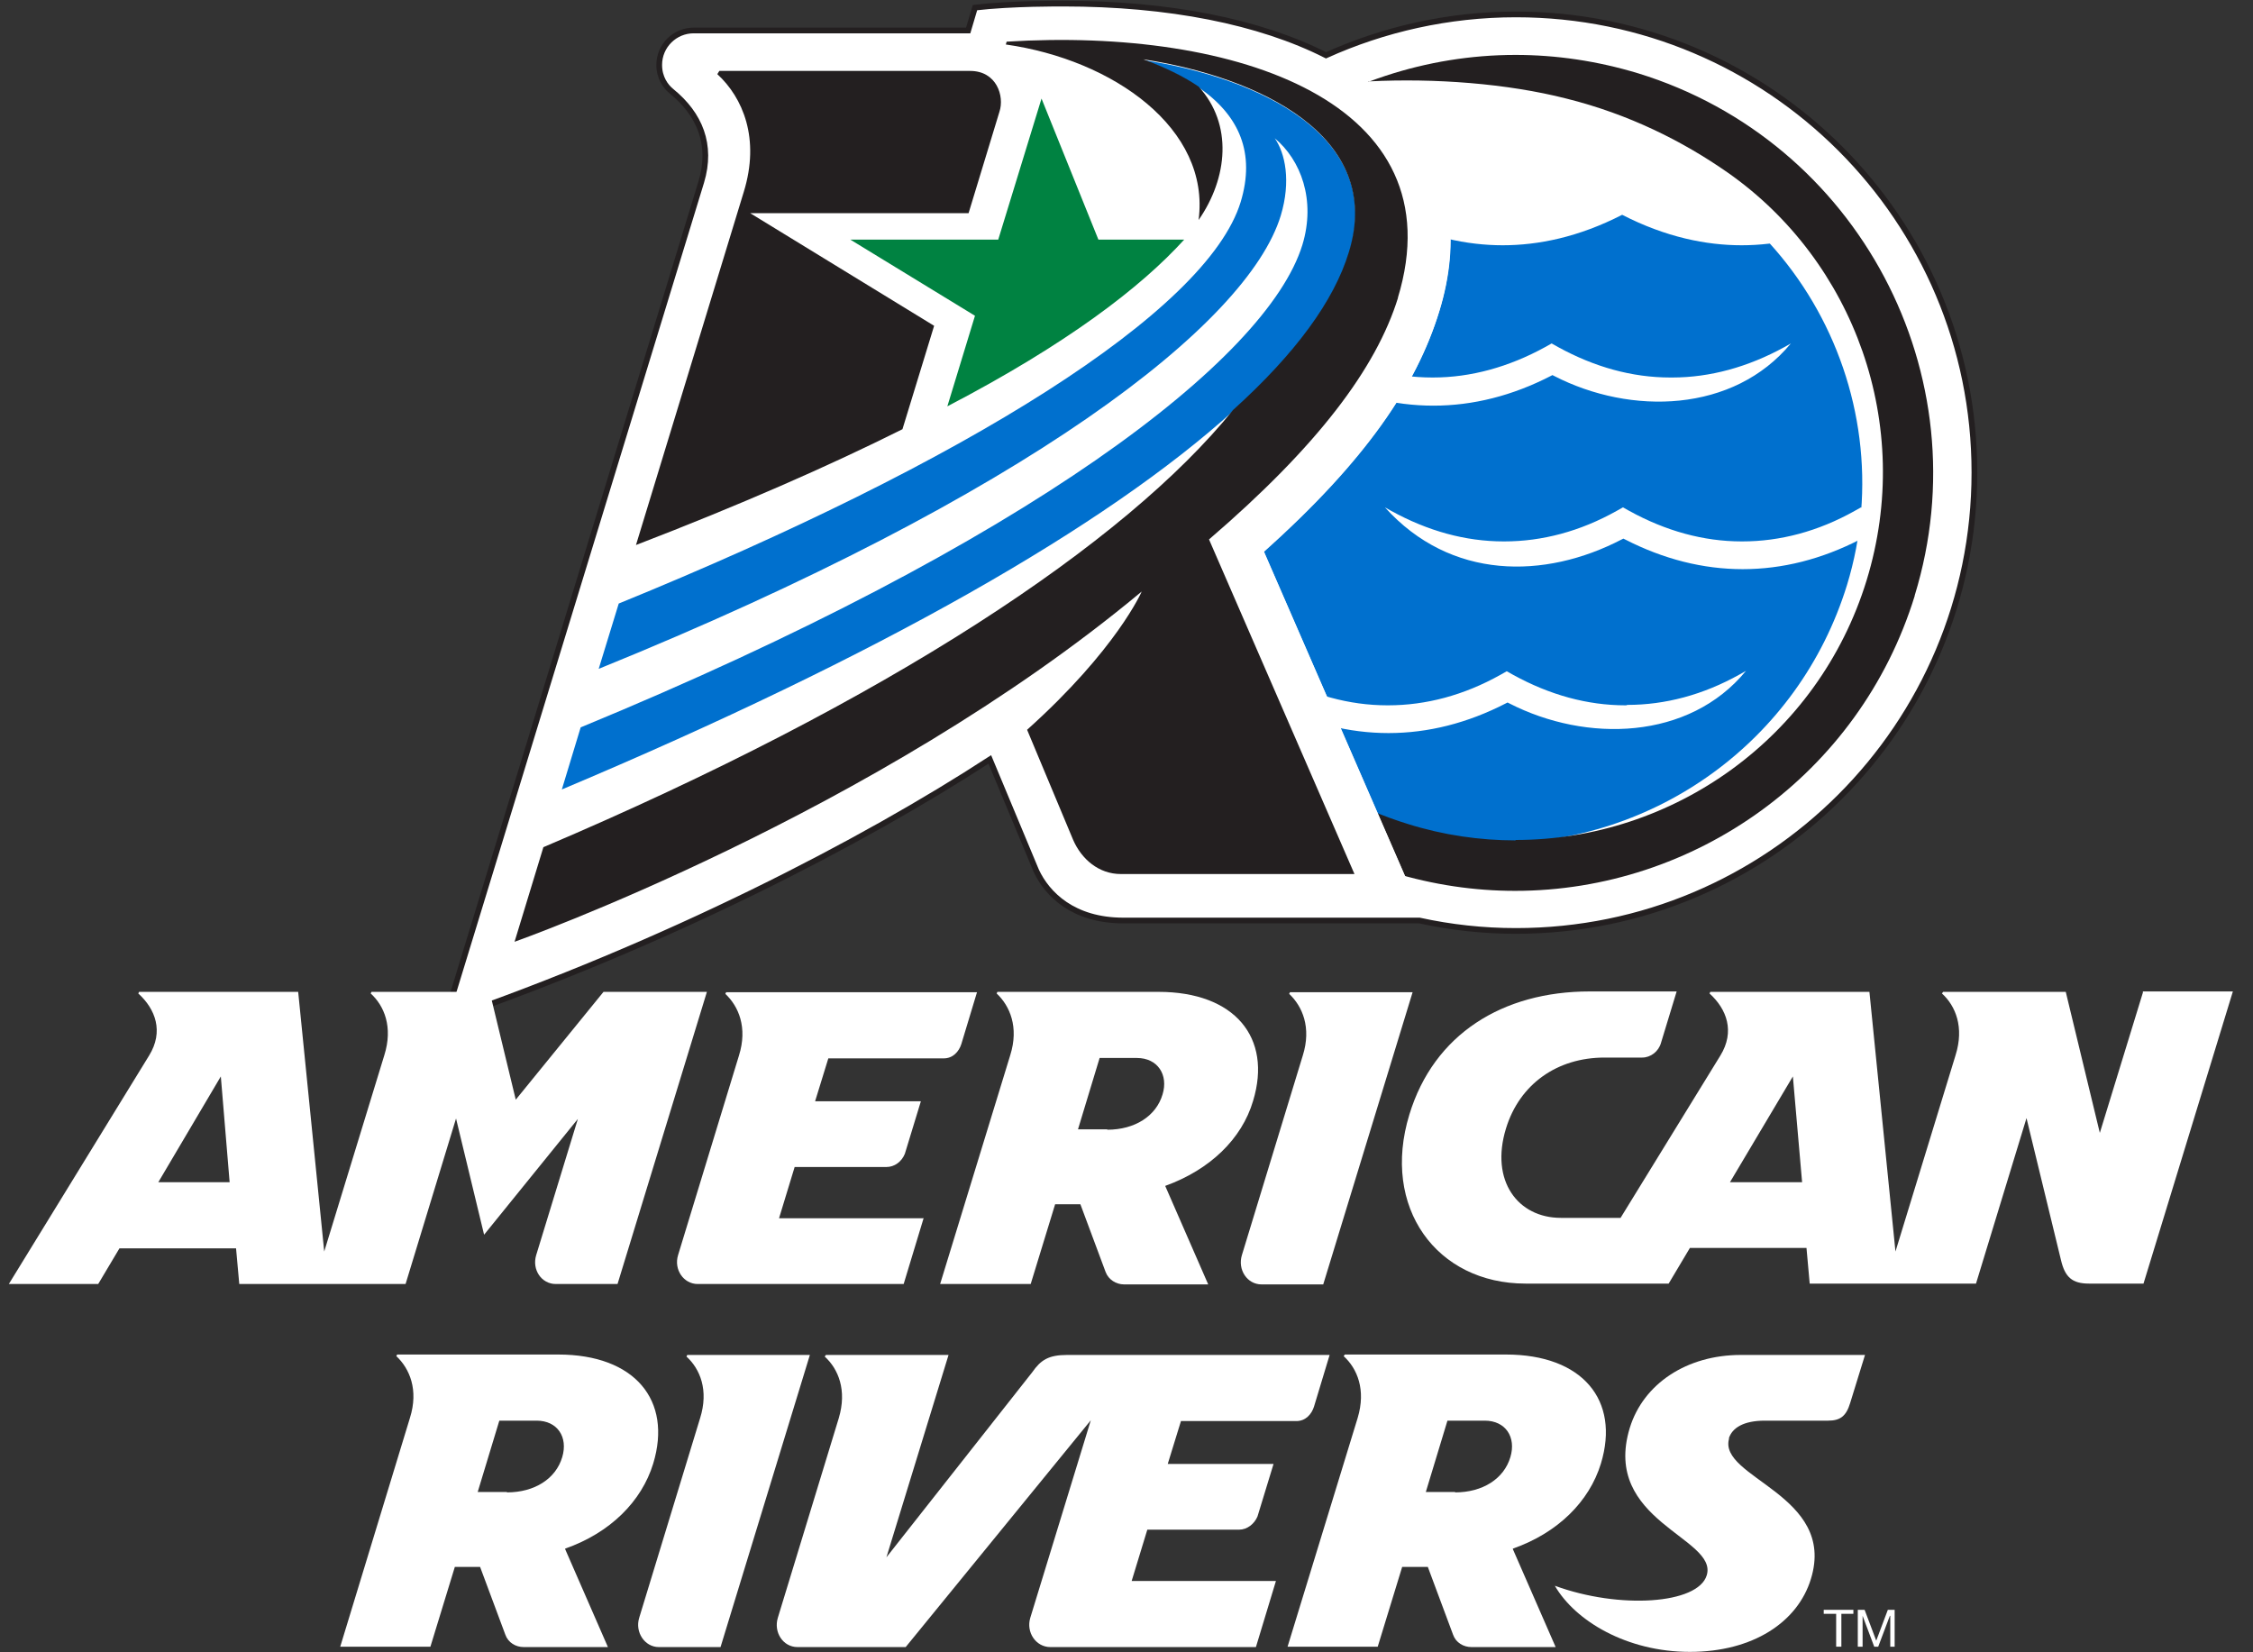 <svg width="75" height="55" viewBox="0 0 75 55" fill="none" xmlns="http://www.w3.org/2000/svg">
<rect x="0" y="0" width="75" height="55" fill="#333333" stroke="none"/>
<g clip-path="url(#clip0_15379_40284)">
<path d="M50.465 0.48C48.211 0.48 46.063 0.974 44.142 1.841C41.928 0.72 38.913 0.12 35.391 0.12C35.391 0.12 33.684 0.107 32.456 0.253L32.23 1.014H23.092C22.465 1.014 21.945 1.521 21.945 2.161C21.945 2.588 22.158 2.881 22.358 3.041C23.305 3.802 23.719 4.816 23.345 6.056L14.808 33.963C22.185 31.415 28.708 28.04 32.95 25.279L34.497 28.987C34.858 29.761 35.725 30.641 37.379 30.641H47.237C48.277 30.868 49.358 30.988 50.452 30.988C58.883 30.988 65.713 24.158 65.713 15.727C65.713 7.297 58.896 0.48 50.465 0.48Z" fill="white"/>
<path d="M46.276 27.533C47.464 27.893 48.664 28.067 49.852 28.067C55.054 28.067 59.87 24.705 61.484 19.476C63.458 13.046 59.55 5.776 52.226 4.415C50.999 4.189 51.026 3.735 49.852 3.735C49.385 3.482 48.944 3.281 48.504 3.135C45.129 3.508 42.154 5.202 40.1 7.684C39.313 9.178 38.686 10.832 38.233 12.339C36.258 18.756 39.873 25.572 46.29 27.547" fill="#0070CE"/>
<path d="M60.056 15.234C60.056 21.877 54.667 27.267 48.024 27.267C41.381 27.267 35.992 21.877 35.992 15.234C35.992 8.591 41.301 2.868 47.944 2.868C49.211 2.868 50.519 3.402 51.666 3.762C56.535 5.296 60.056 9.858 60.056 15.234Z" fill="#0070CE"/>
<path d="M59.016 3.975L54.987 2.388L51.146 3.042L46.397 2.161L43.942 6.417C48.718 9.071 52.826 6.51 52.826 6.51C57.922 9.325 61.844 6.283 61.844 6.283L59.029 3.975H59.016Z" fill="white"/>
<path d="M54.133 23.478H54.107C52.84 23.478 51.586 23.131 50.372 22.464L50.158 22.344L49.945 22.464C48.731 23.144 47.464 23.478 46.21 23.478H46.183C44.916 23.478 43.662 23.131 42.448 22.464L42.234 22.344L42.021 22.464C40.834 23.118 39.62 23.465 38.393 23.478V24.412C39.673 24.385 40.941 24.051 42.194 23.411L42.248 23.384L42.301 23.411C44.876 24.732 47.57 24.732 50.132 23.411L50.185 23.384L50.238 23.411C52.813 24.732 56.228 24.638 58.122 22.331L57.909 22.451C56.695 23.131 55.428 23.464 54.174 23.464" fill="white"/>
<path d="M55.628 12.566H55.601C54.334 12.566 53.08 12.219 51.866 11.552L51.652 11.432L51.439 11.552C50.225 12.219 48.958 12.566 47.704 12.566H47.677C46.41 12.566 45.156 12.219 43.942 11.552L43.729 11.432L43.515 11.552C42.328 12.206 41.114 12.553 39.887 12.566V13.5C41.167 13.486 42.435 13.153 43.689 12.513L43.742 12.486L43.795 12.513C46.37 13.833 49.065 13.833 51.626 12.513L51.679 12.486L51.733 12.513C54.294 13.833 57.709 13.74 59.616 11.432L59.403 11.552C58.189 12.219 56.922 12.566 55.668 12.566" fill="white"/>
<path d="M62.164 17.008L61.951 16.888L61.737 17.008C60.523 17.689 59.256 18.022 58.002 18.022H57.975C56.708 18.022 55.454 17.675 54.24 17.008L54.027 16.888L53.813 17.008C52.599 17.689 51.332 18.022 50.078 18.022H50.052C48.784 18.022 47.53 17.675 46.316 17.008L46.103 16.888C48.291 19.316 51.426 19.289 53.987 17.955L54.04 17.929L54.094 17.955C56.668 19.276 59.363 19.276 61.924 17.955L61.977 17.929L62.031 17.955C62.658 18.276 63.298 18.529 63.952 18.689C64.045 18.396 64.125 18.089 64.192 17.795C63.525 17.622 62.844 17.355 62.191 16.995" fill="white"/>
<path d="M61.671 5.99C60.31 6.737 59.056 6.99 57.976 6.99C56.895 6.99 55.641 6.737 54.281 5.99L54 5.843L53.72 5.99C52.359 6.737 51.106 6.99 50.025 6.99C48.944 6.99 47.691 6.737 46.33 5.99L46.05 5.843L45.77 5.99C44.409 6.737 43.155 6.99 42.075 6.99C40.994 6.99 39.74 6.737 38.379 5.99L38.099 5.843L37.819 5.99C36.459 6.737 35.205 6.99 34.124 6.99V8.164C35.298 8.164 36.645 7.897 38.099 7.15C39.553 7.897 40.901 8.164 42.075 8.164C43.248 8.164 44.596 7.897 46.05 7.15C47.504 7.897 48.851 8.164 50.025 8.164C51.199 8.164 52.546 7.897 54 7.15C55.454 7.897 56.802 8.164 57.976 8.164C59.15 8.164 60.497 7.897 61.951 7.15C62.244 7.31 62.538 7.444 62.831 7.55C62.498 7.003 62.124 6.47 61.724 5.963L61.684 5.99H61.671Z" fill="white"/>
<path d="M63.738 19.823C65.993 12.486 61.857 4.696 54.534 2.441C53.173 2.028 51.799 1.828 50.452 1.828C44.502 1.828 38.993 5.683 37.152 11.659C34.898 18.983 39.033 26.786 46.356 29.041C47.717 29.454 49.078 29.654 50.438 29.654C56.388 29.654 61.897 25.799 63.738 19.836M50.452 27.974C49.265 27.974 48.051 27.8 46.863 27.427C40.407 25.439 36.792 18.609 38.766 12.153C39.927 8.364 41.914 2.895 45.596 2.708C47.757 2.601 50.158 2.775 52.146 3.282C54.227 3.802 56.014 4.696 57.522 5.75C61.724 8.698 63.725 14.14 62.138 19.316C60.523 24.572 55.681 27.96 50.452 27.96" fill="#231F20"/>
<path d="M41.421 29.881L47.424 30.668L42.074 18.369C45.463 15.341 47.157 12.833 47.904 10.378C48.624 8.03 48.291 5.909 47.037 4.215C46.557 3.561 45.916 2.974 45.169 2.468C42.901 0.96 38.859 8.617 34.764 8.617C34.764 8.617 33.91 13.353 32.67 13.513L38.819 12.326H29.682C22.452 1.027 39.767 29.881 41.421 29.881Z" fill="white"/>
<path d="M14.808 33.976C22.185 31.428 28.708 28.053 32.95 25.292L34.497 29.001C34.844 29.774 35.725 30.655 37.379 30.655H47.424L42.074 18.355C45.463 15.314 47.157 12.819 47.917 10.352C48.638 8.004 48.304 5.883 47.05 4.189C45.116 1.574 40.861 0.12 35.391 0.12C35.391 0.12 33.684 0.107 32.456 0.253L32.23 1.014H23.092C22.465 1.014 21.945 1.534 21.945 2.161C21.945 2.588 22.158 2.881 22.358 3.041C23.292 3.802 23.719 4.829 23.345 6.056L14.808 33.963V33.976Z" fill="white"/>
<path d="M38.059 2.001C38.779 2.254 39.393 2.561 39.9 2.908C41.261 3.842 41.794 5.096 41.301 6.723C40.18 10.378 32.123 15.394 20.597 20.09L19.93 22.264C34.137 16.501 41.528 10.805 42.635 7.177C42.982 6.03 42.782 5.096 42.435 4.602C43.302 5.323 43.809 6.657 43.355 8.151C42.181 11.966 34.217 18.075 19.33 24.212L18.703 26.279C29.308 21.811 36.819 17.515 41.061 13.673C43.115 11.806 44.422 10.045 44.916 8.417C46.103 4.536 41.901 2.588 38.072 2.001" fill="#0070CE"/>
<path d="M46.53 9.925C48.517 3.415 41.181 0.907 33.51 1.387L33.483 1.481C37.059 1.988 40.3 4.282 39.9 7.324C40.874 5.923 41.047 4.135 39.9 2.882C39.393 2.535 38.779 2.241 38.059 1.974C41.888 2.561 46.09 4.522 44.902 8.391C44.409 10.018 43.115 11.779 41.047 13.647C37.459 18.089 29.548 23.331 18.089 28.2L17.129 31.349C17.129 31.349 29.108 27.107 38.006 19.69C38.006 19.69 37.179 21.611 34.191 24.292L35.725 27.96C36.005 28.601 36.578 29.094 37.312 29.094H45.089L40.247 17.956C43.849 14.861 45.809 12.273 46.543 9.898" fill="#231F20"/>
<path d="M32.296 2.361H23.946L23.879 2.468C24.733 3.255 25.306 4.615 24.759 6.389L21.171 18.142C24.639 16.808 27.587 15.514 30.042 14.287L31.096 10.845L24.973 7.096H32.243L33.27 3.721C33.444 3.201 33.177 2.361 32.296 2.361Z" fill="#231F20"/>
<path d="M31.536 13.526C35.525 11.445 37.979 9.564 39.42 7.977H36.565L34.671 3.281L33.23 7.977H28.308L32.456 10.511L31.536 13.526Z" fill="#008241"/>
<path d="M50.465 0.48C48.211 0.48 46.063 0.974 44.142 1.841C41.928 0.72 38.913 0.12 35.391 0.12C35.391 0.12 33.684 0.107 32.456 0.253L32.23 1.014H23.092C22.465 1.014 21.945 1.521 21.945 2.161C21.945 2.588 22.158 2.881 22.358 3.041C23.292 3.802 23.719 4.816 23.345 6.056L14.808 33.963C22.185 31.415 28.708 28.04 32.95 25.279L34.497 28.987C34.858 29.761 35.725 30.641 37.392 30.641H47.25C48.291 30.868 49.358 30.988 50.465 30.988C58.896 30.988 65.726 24.158 65.726 15.727C65.726 7.297 58.896 0.48 50.465 0.48Z" stroke="#231F20" stroke-width="0.19" stroke-miterlimit="10"/>
<path d="M43.368 35.137L41.341 41.78C41.194 42.26 41.514 42.754 41.995 42.754H44.049L47.024 33.029H42.942L42.915 33.083C43.355 33.496 43.662 34.203 43.368 35.137Z" fill="white"/>
<path d="M30.736 40.553H25.933L26.453 38.846H29.508C29.775 38.846 30.015 38.672 30.122 38.405L30.655 36.658H27.134L27.574 35.23H31.416C31.723 35.23 31.923 35.004 32.003 34.75L32.523 33.029H24.172L24.146 33.083C24.586 33.496 24.893 34.203 24.599 35.137L22.572 41.78C22.425 42.26 22.758 42.741 23.225 42.741H30.082L30.749 40.54L30.736 40.553Z" fill="white"/>
<path d="M38.793 39.473C40.274 38.939 41.341 37.912 41.714 36.645C42.355 34.537 41.101 33.016 38.566 33.016H33.203L33.177 33.069C33.617 33.483 33.924 34.19 33.63 35.124L31.296 42.741H34.311L35.124 40.086H35.965L36.805 42.341C36.899 42.594 37.152 42.754 37.419 42.754H40.22L38.793 39.486V39.473ZM36.859 37.592H35.885L36.605 35.217H37.846C38.539 35.217 38.9 35.778 38.7 36.431C38.486 37.151 37.779 37.605 36.859 37.605" fill="white"/>
<path d="M20.09 33.016L17.169 36.605L16.302 33.016H12.367L12.34 33.069C12.794 33.483 13.087 34.19 12.794 35.124L10.793 41.66L9.926 33.016H4.63L4.603 33.069C5.177 33.59 5.457 34.337 4.963 35.137L0.294 42.741H3.269L3.976 41.554H7.858L7.965 42.741H13.501L15.181 37.231L16.115 41.1L19.237 37.245L17.849 41.78C17.703 42.261 18.023 42.741 18.503 42.741H20.557L23.532 33.016H20.104H20.09ZM5.27 39.352L7.351 35.831L7.644 39.352H5.257H5.27Z" fill="white"/>
<path d="M71.342 33.016L69.901 37.711L68.767 33.016H64.685L64.645 33.069C65.099 33.483 65.392 34.19 65.099 35.123L63.098 41.66L62.231 33.016H56.935L56.908 33.069C57.482 33.589 57.762 34.336 57.269 35.137L53.947 40.539H51.959C50.532 40.539 49.598 39.312 50.132 37.565C50.585 36.084 51.839 35.203 53.413 35.203H54.667C54.947 35.203 55.214 35.003 55.294 34.71L55.814 33.002H52.92C50.012 33.002 47.73 34.43 46.917 37.098C45.97 40.193 47.824 42.727 50.785 42.727H55.548L56.255 41.54H60.136L60.243 42.727H65.779L67.46 37.218L68.607 41.94C68.741 42.514 68.981 42.727 69.541 42.727H71.355L74.33 33.002H71.315L71.342 33.016ZM57.589 39.352L59.683 35.831L59.99 39.352H57.602H57.589Z" fill="white"/>
<path d="M22.878 45.102L22.852 45.155C23.305 45.569 23.599 46.276 23.305 47.209L21.278 53.852C21.131 54.333 21.464 54.826 21.931 54.826H23.986L26.96 45.102H22.878Z" fill="white"/>
<path d="M42.475 52.625H37.672L38.193 50.918H41.247C41.514 50.918 41.754 50.731 41.861 50.477L42.395 48.73H38.873L39.313 47.303H43.155C43.462 47.303 43.662 47.076 43.742 46.822L44.262 45.102H35.525C34.898 45.102 34.644 45.275 34.364 45.675L29.508 51.838L31.576 45.102H27.494L27.454 45.155C27.908 45.569 28.201 46.276 27.921 47.209L25.893 53.852C25.747 54.333 26.067 54.826 26.547 54.826H30.149L36.312 47.276L34.297 53.852C34.151 54.333 34.484 54.826 34.964 54.826H41.808L42.475 52.625Z" fill="white"/>
<path d="M57.548 47.89C57.655 47.529 58.042 47.289 58.749 47.289H60.857C61.257 47.289 61.457 47.142 61.59 46.702L62.084 45.102H57.949C56.148 45.102 54.707 46.062 54.254 47.529C53.306 50.638 57.202 51.184 56.815 52.438C56.521 53.399 53.907 53.572 51.759 52.785C52.439 53.959 54.16 54.986 56.255 54.986C58.349 54.986 59.843 53.999 60.283 52.559C61.15 49.744 57.162 49.197 57.562 47.876" fill="white"/>
<path d="M50.372 51.545C51.853 51.025 52.906 49.984 53.293 48.717C53.934 46.609 52.68 45.088 50.132 45.088H44.769L44.729 45.142C45.183 45.555 45.476 46.262 45.196 47.196L42.862 54.813H45.863L46.677 52.158H47.531L48.371 54.413C48.464 54.68 48.718 54.826 48.984 54.826H51.786L50.358 51.558L50.372 51.545ZM48.438 49.664H47.464L48.184 47.289H49.425C50.118 47.289 50.479 47.836 50.279 48.503C50.065 49.224 49.358 49.677 48.438 49.677" fill="white"/>
<path d="M18.823 51.545C20.304 51.025 21.358 49.984 21.745 48.717C22.385 46.609 21.131 45.088 18.583 45.088H13.22L13.194 45.142C13.634 45.555 13.941 46.262 13.647 47.196L11.326 54.813H14.328L15.141 52.158H15.982L16.822 54.413C16.916 54.68 17.169 54.826 17.436 54.826H20.237L18.81 51.558L18.823 51.545ZM16.875 49.664H15.902L16.622 47.289H17.863C18.556 47.289 18.916 47.836 18.716 48.503C18.503 49.224 17.796 49.677 16.875 49.677" fill="white"/>
<path d="M60.71 53.719H61.124V54.813H61.297V53.719H61.697V53.586H60.71V53.719Z" fill="white"/>
<path d="M62.458 54.613L62.071 53.586H61.844V54.813H62.004V53.786L62.391 54.813H62.524L62.911 53.786H62.925V54.813H63.071V53.586H62.844L62.458 54.613Z" fill="white"/>
</g>
<defs>
<clipPath id="clip0_15379_40284">
<rect width="74.063" height="55" fill="white" transform="translate(0.294)"/>
</clipPath>
</defs>
</svg>

